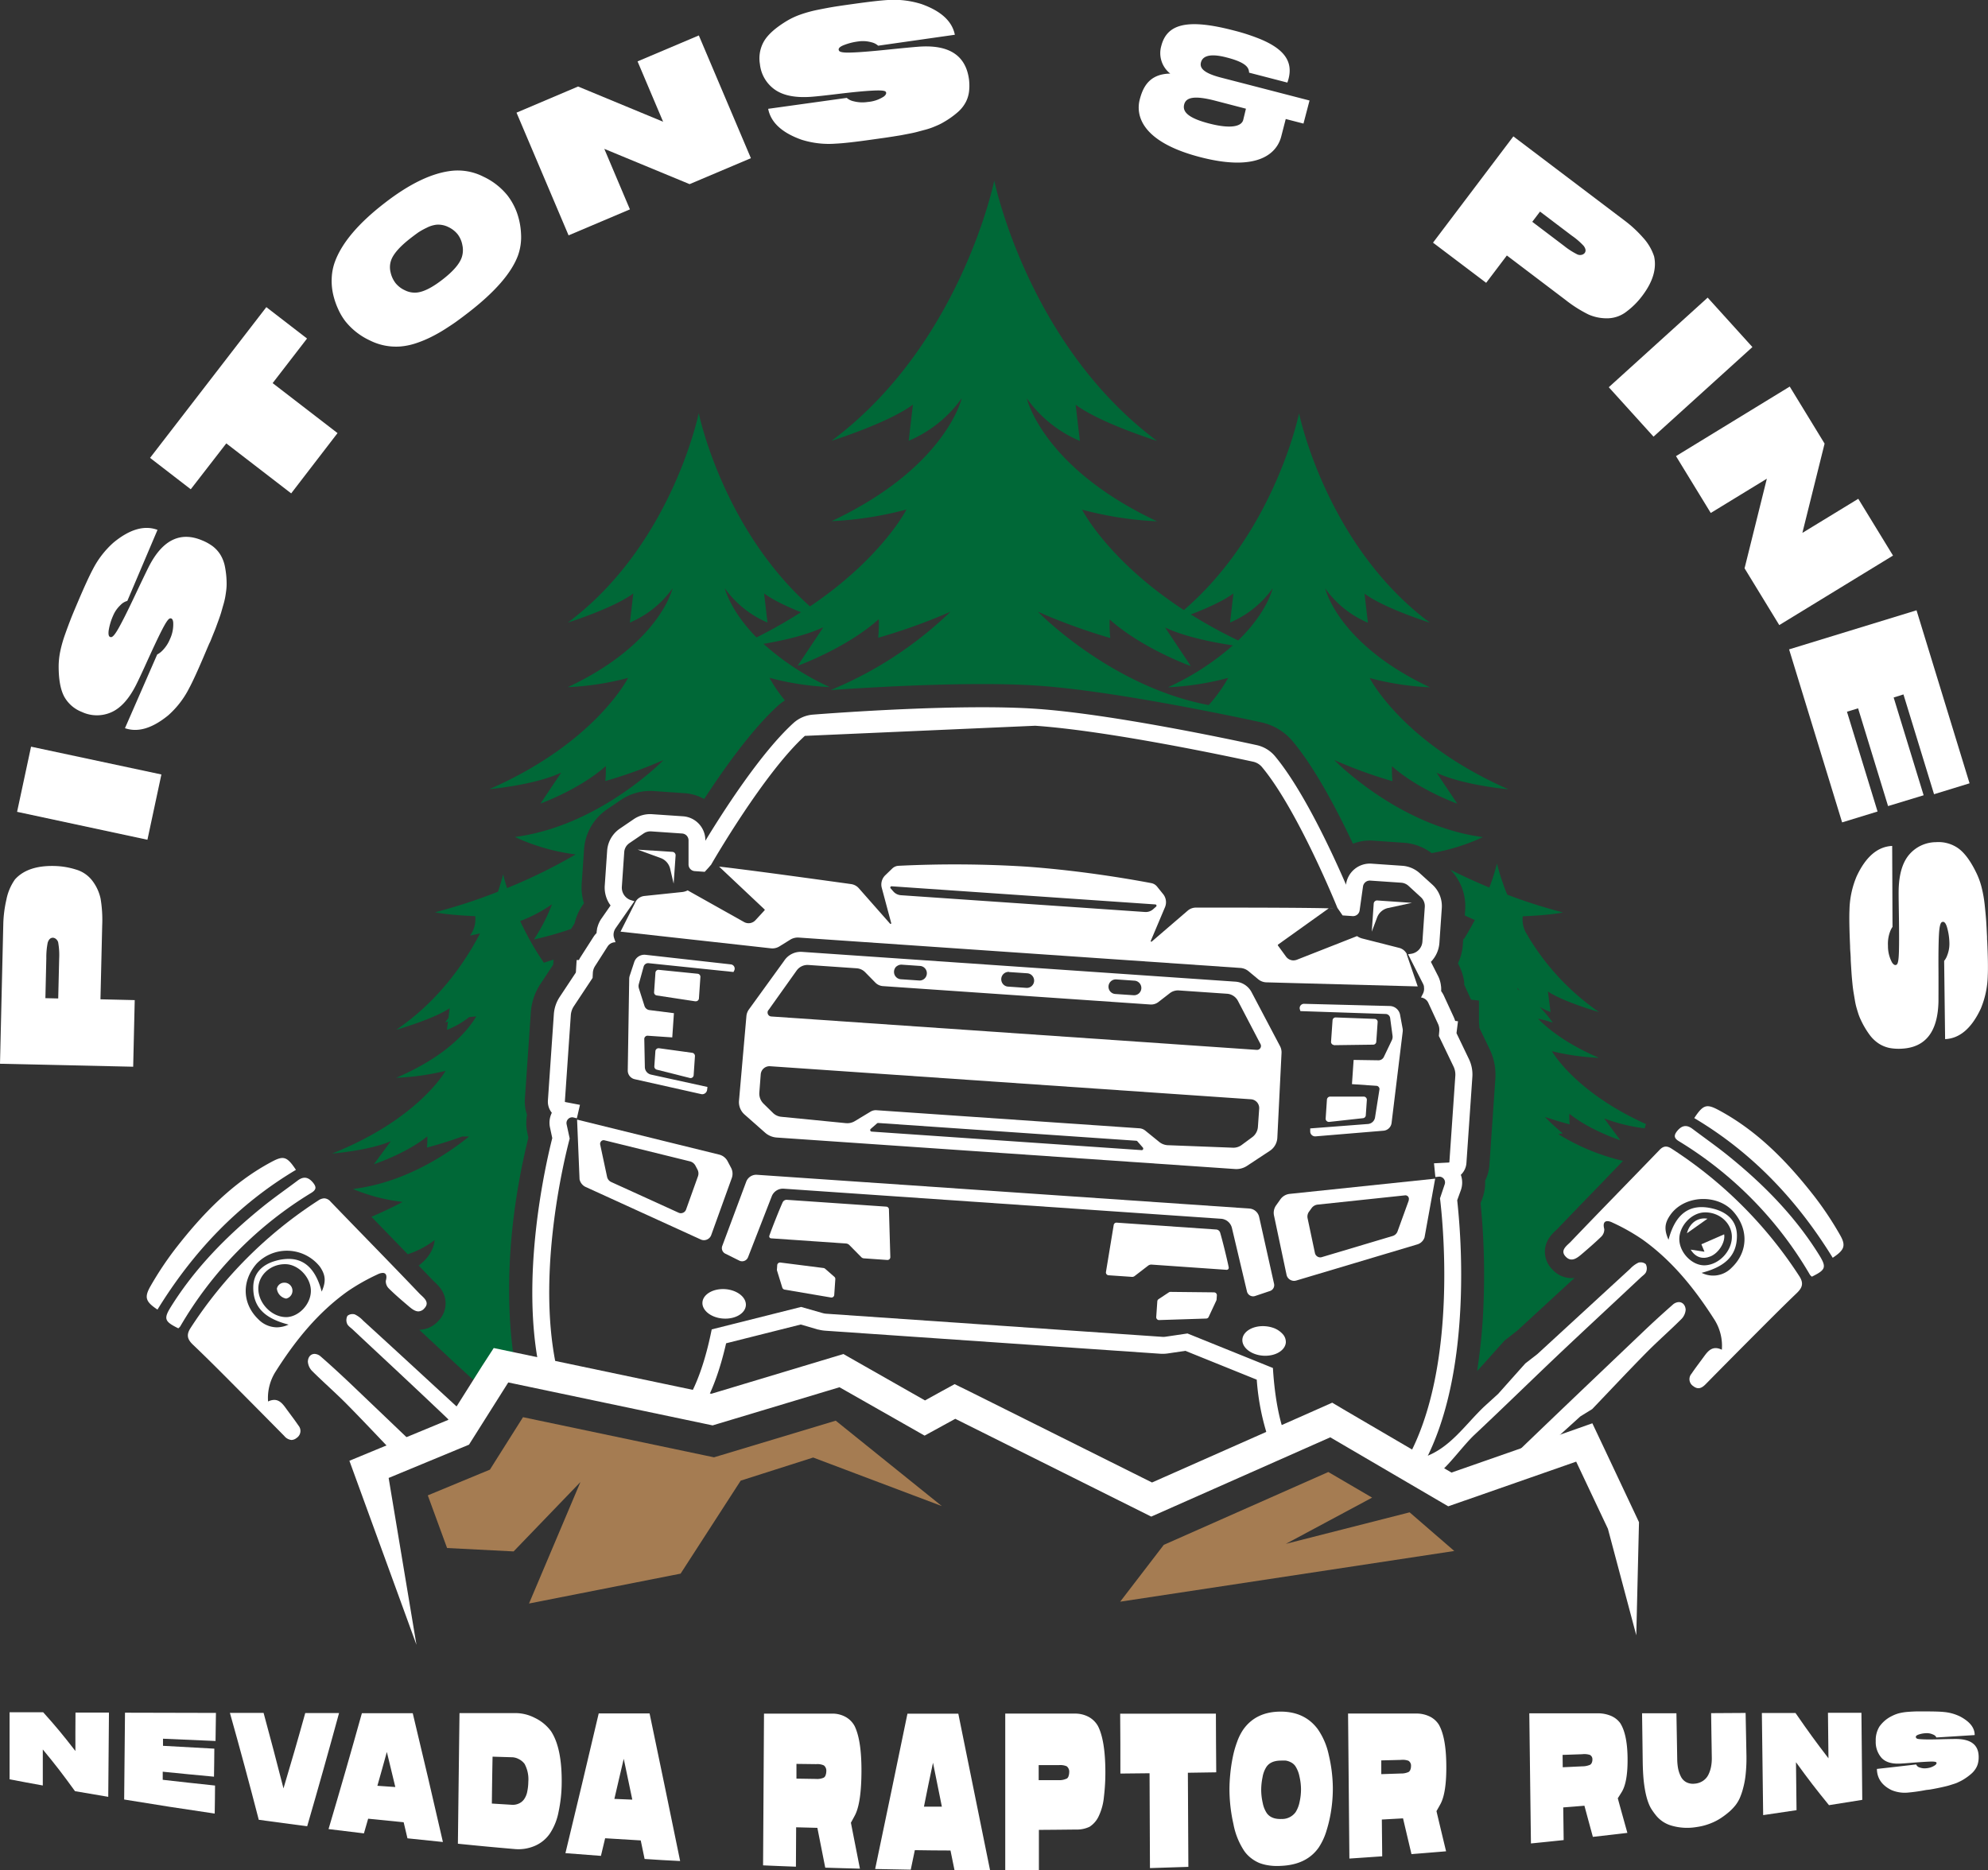 <svg xmlns="http://www.w3.org/2000/svg" viewBox="0 0 643.34 605.36"><rect x="0" y="0" width="643.34" height="605.36" fill="#333333" stroke="none"/><defs><style>.cls-1{fill:#fff;}.cls-2{fill:#006837;fill-rule:evenodd;}.cls-3{fill:#a57c52;}</style></defs><g id="Layer_2" data-name="Layer 2"><g id="Pistons_Pines" data-name="Pistons &amp; Pines"><g id="Truck"><g id="Top_Text" data-name="Top Text"><path class="cls-1" d="M4.86,284.62q4.08-4.53,12.68-4.33a24.93,24.93,0,0,1,7,1.14,10.23,10.23,0,0,1,5.17,3.42,14.58,14.58,0,0,1,2.84,6,41.9,41.9,0,0,1,.52,8.74l-.56,23.85,11.09.26-.5,21.56L0,344.3l1.07-45.41a39.45,39.45,0,0,1,1-7.71A16.86,16.86,0,0,1,4.86,284.62Zm14,20.55a2.11,2.11,0,0,0-.72-1.23,1.69,1.69,0,0,0-1-.43c-.79,0-1.35.51-1.7,1.58a24.26,24.26,0,0,0-.45,5.05l-.3,12.93,4.15.1.31-12.94A23.25,23.25,0,0,0,18.85,305.17Z"/><path class="cls-1" d="M5.53,262.76l4.52-21.09,42.18,9L47.71,271.8Z"/><path class="cls-1" d="M72.81,183.49a11.65,11.65,0,0,0-1.52-4,10.39,10.39,0,0,0-2.42-2.66,15.56,15.56,0,0,0-3.39-1.9q-10.74-4.56-17.4,8.63-1.29,2.58-4.56,9.5t-5,10q-1.71,3.1-2.52,3.15c-.76.05-1-.64-.84-2.08a19,19,0,0,1,1.43-4.83,10.07,10.07,0,0,1,2.43-3.49,4.63,4.63,0,0,1,2.18-1.31l9.77-23q-6.36-2.36-14.2,4.08a29.54,29.54,0,0,0-6.71,8.65q-1.62,3-4.72,10.26l-.48,1.13c-.9,2.12-1.59,3.78-2.06,5s-1.06,2.77-1.76,4.76a41.36,41.36,0,0,0-1.56,5.52,24.77,24.77,0,0,0-.5,4.75q0,6.41,1.78,9.78a11.09,11.09,0,0,0,5.72,5,11.49,11.49,0,0,0,9.53.11q4.55-2,8-8.8,1.21-2.38,3.94-8.44c1.83-4,3.33-7.21,4.53-9.53s2-3.53,2.57-3.62.89.35,1,1.26A11.22,11.22,0,0,1,55,206.86a11.43,11.43,0,0,1-2.55,3.81,6.23,6.23,0,0,1-1.58,1.16L40.44,235.69q6.26,2.17,14-4.16a29.6,29.6,0,0,0,6.79-8.82q1.68-3.11,4.88-10.64l.81-1.91c.53-1.24.85-2,1-2.26s.42-1,.91-2.21.82-2,1-2.5l.87-2.38c.41-1.12.7-2,.87-2.57s.39-1.39.68-2.38a24.19,24.19,0,0,0,.61-2.47c.12-.65.23-1.38.33-2.16a17.07,17.07,0,0,0,.15-2.16A29,29,0,0,0,72.81,183.49Z"/><path class="cls-1" d="M86.19,99.41l13.17,10.16L88.23,124l21,16.18-15,19.51-21-16.18L61.73,158.36,48.56,148.2Z"/><path class="cls-1" d="M151.68,101.08q-1.91,1.48-3.48,2.62c-1,.76-2.39,1.67-4,2.71s-3.2,1.92-4.66,2.65a37.2,37.2,0,0,1-4.82,2,21.78,21.78,0,0,1-5,1.07,18.83,18.83,0,0,1-10.14-2,21.91,21.91,0,0,1-7.79-6.11,19.59,19.59,0,0,1-2.37-4,24.36,24.36,0,0,1-1.61-4.75,19.69,19.69,0,0,1-.46-5.32,17.42,17.42,0,0,1,1.07-5.32q3.39-9.12,16-18.87,12.17-9.45,21.84-10.48a18.22,18.22,0,0,1,10.15,1.89,21.91,21.91,0,0,1,7.84,6.12,20.73,20.73,0,0,1,3,5.45,23.42,23.42,0,0,1,1.36,6.9,17.7,17.7,0,0,1-1,7.09Q164.47,91.16,151.68,101.08Zm-8.42-10.64c3.38-2.62,5.42-5,6.15-7.09a7.45,7.45,0,0,0,.22-4,8.22,8.22,0,0,0-1.49-3.47,8.48,8.48,0,0,0-3-2.37,7.36,7.36,0,0,0-3.9-.78,9.31,9.31,0,0,0-3.18,1,22.07,22.07,0,0,0-2.71,1.51c-.64.45-1.44,1.05-2.39,1.78q-5.17,4-6.34,7.09a6.73,6.73,0,0,0-.24,3.94,8.84,8.84,0,0,0,1.6,3.55,8.32,8.32,0,0,0,3,2.33,7.09,7.09,0,0,0,3.88.76Q138.2,94.38,143.26,90.44Z"/><path class="cls-1" d="M206.32,19.87l19.83-8.4L243,51.2l-19.84,8.4-27.6-11.42,8.29,19.59L184,76.18,167.15,36.46,187.07,28,214.59,39.4Z"/><path class="cls-1" d="M313.56,25.58Q311.94,14,297.2,15.12q-2.88.22-10.49,1T275.56,17c-2.35.09-3.68-.08-4-.53-.43-.63,0-1.23,1.34-1.8a19.31,19.31,0,0,1,4.88-1.26,10.3,10.3,0,0,1,4.25.28,4.88,4.88,0,0,1,2.15,1.1L309,11.25Q307.7,4.7,298.24,1.33A29.53,29.53,0,0,0,287.37,0Q284,.18,276.15,1.28l-1.22.17q-3.44.48-5.31.79c-1.26.21-2.92.52-5,.94a41.55,41.55,0,0,0-5.53,1.51,24.16,24.16,0,0,0-4.33,2c-3.67,2.2-6.15,4.39-7.47,6.57a11.07,11.07,0,0,0-1.37,7.49A11.52,11.52,0,0,0,250.74,29q4.06,2.87,11.68,2.34,2.67-.19,9.27-1c4.39-.52,7.89-.86,10.5-1s4.08-.06,4.42.34.16.95-.54,1.53A11.1,11.1,0,0,1,280.82,33a11.38,11.38,0,0,1-4.57-.22,4.87,4.87,0,0,1-2.23-1.1l-25.43,3.54q1.28,6.61,10.8,10a29.37,29.37,0,0,0,11.06,1.27q3.53-.15,11.63-1.3l2.06-.29,2.42-.34,2.37-.36,2.66-.43,2.48-.48c1.18-.22,2.06-.42,2.65-.58l2.39-.64a22.93,22.93,0,0,0,2.43-.75c.63-.24,1.3-.52,2-.83a17.05,17.05,0,0,0,1.92-1A27.87,27.87,0,0,0,310,36.25a11.2,11.2,0,0,0,2.61-3.34,10.2,10.2,0,0,0,1-3.44A16.26,16.26,0,0,0,313.56,25.58Z"/><path class="cls-1" d="M414.62,44.18c-1.28,5-6.93,11.66-26.16,6.69S367.59,37.26,368.8,32.33c.95-3.65,2.8-8.42,9.91-8.51a8.4,8.4,0,0,1-2.89-9c1.82-7,8.24-8.9,23.27-5A64.74,64.74,0,0,1,408,12.72c7.85,3.31,10.37,7.38,9,12.74-.11.44-.26.87-.39,1.27l-12.38-3.21c-.12-1.33-.36-3.17-7.39-4.95-5.94-1.54-7.76-.05-8.19,1.61s.47,3.38,6.5,4.94l9.05,2.34,19.58,5.07L421.82,40l-5.74-1.48Zm-11.42-9-10-2.6c-6.93-1.79-9.45-1-10,1.29s1.24,4.33,8.12,6.11,10.42,1,11-1.16Z"/><path class="cls-1" d="M535.29,83q1.31,6-3.89,12.82a25.07,25.07,0,0,1-5,5,10.22,10.22,0,0,1-5.79,2.19,14.57,14.57,0,0,1-6.58-1.23,42,42,0,0,1-7.39-4.69l-19-14.4-6.7,8.85-17.2-13,26-34.4,36.22,27.42a39.6,39.6,0,0,1,5.69,5.29A16.69,16.69,0,0,1,535.29,83Zm-24.85-.66a2.13,2.13,0,0,0,1.43.13,1.72,1.72,0,0,0,.94-.57c.47-.62.37-1.39-.3-2.3a22.87,22.87,0,0,0-3.83-3.31l-10.31-7.81-2.51,3.31,10.31,7.81A23.71,23.71,0,0,0,510.44,82.34Z"/><path class="cls-1" d="M552.62,96.33l14.48,16-32,29-14.48-16Z"/><path class="cls-1" d="M601.36,161.44l11.24,18.38-36.81,22.5-11.23-18.38,7.21-29-18.15,11.09-11.25-18.4,36.81-22.51,11.28,18.46-7.19,28.9Z"/><path class="cls-1" d="M625.88,257.06l-9.9-32.3-3.17,1,9.7,31.64L611,260.9l-9.7-31.64-3.6,1.1,9.9,32.3-11.47,3.52-17.16-56,41.24-12.65,17.16,56Z"/><path class="cls-1" d="M629.15,311a5.77,5.77,0,0,0,1-1.8,10.17,10.17,0,0,0,.69-4.21,19.34,19.34,0,0,0-.8-5c-.44-1.38-1-1.88-1.66-1.51-.47.26-.78,1.57-.91,3.93s-.19,6.08-.16,11.18,0,8.61,0,10.54q-.3,14.76-12,15.3a16.27,16.27,0,0,1-3.89-.25,10.43,10.43,0,0,1-3.33-1.35,11.66,11.66,0,0,1-3.08-2.92,28.15,28.15,0,0,1-2.84-4.83,16.18,16.18,0,0,1-.8-2c-.24-.75-.45-1.45-.63-2.09a22.92,22.92,0,0,1-.52-2.49c-.17-1-.31-1.83-.41-2.44s-.22-1.51-.34-2.7-.19-2-.23-2.51-.1-1.39-.18-2.69-.13-2.1-.14-2.39,0-1.11-.11-2.45-.1-2-.1-2.07q-.36-8.17-.2-11.71a29.56,29.56,0,0,1,2.31-10.88q4.44-9.54,11.51-9.86l.11,26.2a6.49,6.49,0,0,0-.82,1.61,11.35,11.35,0,0,0-.65,4.53,11.11,11.11,0,0,0,1.32,5.39c.52.76,1,1,1.48.69s.68-1.76.75-4.37.06-6.13,0-10.55-.13-7.53-.09-9.32q.19-7.64,3.43-11.4a11.49,11.49,0,0,1,8.64-4,11.1,11.1,0,0,1,7.33,2.07q3.07,2.28,5.83,8.05a24.2,24.2,0,0,1,1.61,4.5,40.46,40.46,0,0,1,1,5.65c.22,2.1.38,3.78.47,5.06s.18,3.05.29,5.36c0,.56,0,1,.05,1.23q.36,7.9.18,11.28A29.34,29.34,0,0,1,641,326.47q-4.46,9.54-11.54,9.86Z"/></g><g id="Raptor"><g id="Pines"><path class="cls-2" d="M521.37,379.74l3.85-4a70.79,70.79,0,0,1-20.92-8.65l1.45-.27a62.47,62.47,0,0,1-5.77-5.3c4.65,1.55,8,2.4,8,2.4a22.69,22.69,0,0,1-.12-3.45c6.69,5.41,16.5,8.6,16.5,8.6L519.14,362a56.83,56.83,0,0,0,13.12,3.2,11.08,11.08,0,0,1,.39-1.38c-23.13-10.45-30.42-23.58-30.42-23.58a78.84,78.84,0,0,0,15.23,2.15c-9.61-4.11-15.79-8.69-19.75-12.66A33,33,0,0,1,502.5,331a39.62,39.62,0,0,0-4.28-5.11,23.24,23.24,0,0,0,3.56,1.68l-.86-6.67c5.08,3.41,16.54,6.67,16.54,6.67a79,79,0,0,1-23.07-24.71h.06a8.75,8.75,0,0,1-1.67-6.28c9.62-.42,13-1.26,13-1.26a174,174,0,0,1-18-5.74,71,71,0,0,1-3.35-10.08,66.25,66.25,0,0,1-2.46,7.77c-4.93-2.05-9.21-4.06-12.64-5.78a16.82,16.82,0,0,1,4.82,13l-.13,1.81c1.08.52,2.16,1,3.25,1.47-1.05,2-2.23,4.1-3.56,6.23l-.2-.3,0,.36.16,0-.18.28-.09,1.33a17.31,17.31,0,0,1-1.59,6.15l.36.7a16.54,16.54,0,0,1,1.41,3.95c.1.44.19.95.25,1.43l0,.21a.88.88,0,0,0,0,.17v.13l0,.29.21.45,2,4.39,2.57.32,0,7.13c.07.56.12,1.13.14,1.69l3.33,6.94a19,19,0,0,1,1.83,9.56l-1.92,27.89a13.26,13.26,0,0,1-1.39,5.08,14.83,14.83,0,0,1-.88,5.7l-.58,1.6a235.41,235.41,0,0,1,1,30.91A185.34,185.34,0,0,1,478,443.8l4-4.44,4.24-4.75.59-.67.7-.55,3.56-2.78,5.94-5.47q6.28-5.79,12.51-11.52a6.86,6.86,0,0,1-.92.07,8.48,8.48,0,0,1-6.3-2.85,8.12,8.12,0,0,1-2.37-5.94c.11-3.49,2.42-5.63,3.66-6.78l.39-.37,2.36-2.46L507.6,394c3.73-3.88,7.48-7.75,11.17-11.55Zm-29.64-59.17-.56-.36c-.13-.36-.18-.55-.18-.55C491.23,320,491.48,320.28,491.73,320.57Z"/><path class="cls-2" d="M431.79,246a151.9,151.9,0,0,0,18.83,6.85,37.42,37.42,0,0,1-.16-4.86c8.58,7.64,21.14,12.13,21.14,12.13l-6.7-10c8.68,4.08,23.22,5.34,23.22,5.34-34.31-15.07-44.87-36-44.87-36a91.67,91.67,0,0,0,19.5,3c-29.81-14-33.89-32-33.89-32a32.45,32.45,0,0,0,13.81,11.09l-1.1-9.41c6.51,4.81,21.18,9.41,21.18,9.41-33.68-25.1-42.36-67.78-42.36-67.78s-7.8,38.31-37.28,63.69c-24.66-16.12-32.93-32.5-32.93-32.5a113.65,113.65,0,0,0,24.25,3.77c-37.07-17.42-42.14-39.79-42.14-39.79a40.36,40.36,0,0,0,17.17,13.78L348.09,131c8.09,6,26.34,11.7,26.34,11.7-41.88-31.21-52.67-84.26-52.67-84.26S311,111.46,269.1,142.67c0,0,18.24-5.72,26.33-11.7l-1.37,11.7a40.3,40.3,0,0,0,17.17-13.78s-5.07,22.37-42.13,39.79a113.6,113.6,0,0,0,24.24-3.77s-7.88,15.63-31.22,31.37c-28.42-25.37-36-62.56-36-62.56s-8.68,42.68-42.36,67.78c0,0,14.68-4.6,21.18-9.41l-1.1,9.41a32.45,32.45,0,0,0,13.81-11.09s-4.08,18-33.89,32a91.67,91.67,0,0,0,19.5-3s-10.56,21-44.87,36c0,0,14.54-1.26,23.22-5.34l-6.69,10s12.55-4.49,21.13-12.13a37.42,37.42,0,0,1-.16,4.86A151.9,151.9,0,0,0,214.73,246s-20.71,21.34-48.12,24.9a66.64,66.64,0,0,0,19.67,5.65,173,173,0,0,1-22.18,10.88c-.91-2.78-1.28-4.45-1.28-4.45s-.49,2.15-1.68,5.64a175.17,175.17,0,0,1-20.36,6.65s3.34.84,13,1.26a8.79,8.79,0,0,1-1.68,6.28s1.25-.22,3.25-.69c-5.27,10.07-13.81,22.16-27.16,31.2,0,0,12-3.42,17.33-7l-.41,3.2c-.36.46-.71.93-1.06,1.42,0,0,.32-.12.91-.3l-.34,2.68a27.23,27.23,0,0,0,7.2-4.11c.73-.09,1.49-.17,2.3-.23-2.81,4.73-9.72,12.95-25.93,19.87a82,82,0,0,0,16-2.25s-8.64,15.57-36.71,26.76c0,0,11.89-.93,19-4l-5.48,7.45s10.27-3.34,17.28-9a25,25,0,0,1-.12,3.62s5.07-1.28,11.47-3.6c.71,0,1.43,0,2.17,0-4.88,4-19.44,14.84-37.6,17a58.91,58.91,0,0,0,16.09,4.19s-3.79,2.1-10.08,4.82l3.3,3.41,8.44,8.7a28.58,28.58,0,0,0,8.69-4.58s0,4.41-5.15,8.25c1.56,1.62,3.12,3.24,4.66,4.86l.39.36c1.24,1.15,3.55,3.29,3.66,6.79a8.13,8.13,0,0,1-2.37,5.94,8.54,8.54,0,0,1-6.15,2.84L148,441.9l6,5.48,1.86,1.45a16.27,16.27,0,0,1,6.91-5.53,39.34,39.34,0,0,1,4.9-1.35l-1-.11c-1.95-11.29-4.52-37.63,4.31-73.61l-.35-1.68a14.84,14.84,0,0,1-.09-5.75,13.18,13.18,0,0,1-.68-5.2l1.92-27.91a19,19,0,0,1,3.16-9.28l4.09-6.19.1-1.62-3.14,1a96.38,96.38,0,0,1-7.65-13.48,48,48,0,0,0,10.31-5.45,60.74,60.74,0,0,1-5.85,11.4,108.44,108.44,0,0,0,12-3.4l.88-1.38.2-.31.34-1.15a16.86,16.86,0,0,1,2.16-4.63l.59-.85a17.58,17.58,0,0,1-.73-6.3l.77-11.21a17.05,17.05,0,0,1,7.26-12.76l4.61-3.14a16.94,16.94,0,0,1,10.7-2.9l10,.69a15,15,0,0,1,6.3,1.88c6.64-10.19,15.54-22.59,23.79-30.12a18.43,18.43,0,0,1,2.34-1.8,46,46,0,0,1-5-7.3,91.67,91.67,0,0,0,19.5,3,84.56,84.56,0,0,1-21.44-14c6-1,13.69-2.71,19.37-5.37l-8.33,12.48s15.61-5.59,26.27-15.08a46.29,46.29,0,0,1-.19,6A190.33,190.33,0,0,0,307.59,198a123.87,123.87,0,0,1-38.79,25.35c14.49-1,46.31-2.85,67.08-1.42,24.85,1.7,64.69,10.21,72.42,11.9A18.29,18.29,0,0,1,418.39,240c7.15,8.58,14.26,22.08,19.44,33.08a15.07,15.07,0,0,1,6.46-1l10,.69a16.81,16.81,0,0,1,9,3.35,65.88,65.88,0,0,0,16.59-5.17C452.5,267.35,431.79,246,431.79,246Zm-187-39.71c-8.61-8.77-10.23-15.89-10.23-15.89a32.45,32.45,0,0,0,13.81,11.09l-1.1-9.41c3,2.21,7.71,4.38,11.93,6.07A151.76,151.76,0,0,1,244.84,206.3Zm152.69,13.09a50.1,50.1,0,0,1-6.33,8.83c-31.78-6-55.26-30.21-55.26-30.21a189.67,189.67,0,0,0,23.41,8.51,45.26,45.26,0,0,1-.2-6c10.66,9.49,26.27,15.08,26.27,15.08l-8.32-12.48c6.51,3.06,15.68,4.84,21.92,5.77a85,85,0,0,1-21,13.57A91.71,91.71,0,0,0,397.53,219.39Zm3.17-12.11a155.21,155.21,0,0,1-15.28-8.39c4.63-1.78,10.35-4.26,13.78-6.8l-1.09,9.41a32.39,32.39,0,0,0,13.8-11.09S410.17,198.07,400.7,207.28Z"/></g><g id="Mountain"><path class="cls-1" d="M474.07,485.66l36-12.58,10.27,21.74,9.18,34.47.82-34.23.06-2.37-1-2.14L519.15,468.8l-3.85-8.13-8.49,3-37.09,12.95-34.18-20L431.12,454l-4.68,2.08-53.63,23.75L313.6,450.29,308.93,448l-4.59,2.51-5,2.76-22.69-12.9-3.72-2.12-4.11,1.24-38.6,11.62-63.63-13.37-6.81-1.43L156,442.14l-11,17.45-23.08,9.55-8.85,3.66,3.28,9,18.42,50.56-9-54,26-10.77,12.71-20.14,66.13,13.9L271.67,449l27.54,15.66,9.93-5.44,63.42,31.65,57.93-25.66,38.17,22.33,5.41-1.89"/><g id="Rock"><path class="cls-3" d="M169.24,458.69l59.32,12.47,2.5.52,2.44-.73,36.95-11.13,34.33,27.64-41.63-15.71-23.45,7.48-19.45,30.1L171.2,519l16.63-39.31-21.62,22.45-21.53-1.1L138.44,484l17.16-7.11,2.94-1.21,1.69-2.69,9-14.26"/><polygon class="cls-3" points="416.12 499.69 444.03 484.73 429.86 476.44 376.61 500.02 362.5 518.41 470.62 502 456.17 489.49 416.12 499.69"/></g></g><g id="Raptor-2" data-name="Raptor"><path class="cls-1" d="M234.67,417.25a10.35,10.35,0,0,0-2.45.13c-2.8.51-4.77,2.17-4.9,4.15-.13,1.8,1.3,3.58,3.63,4.54a9.69,9.69,0,0,0,3.07.7c3.87.27,7.17-1.65,7.35-4.27S238.54,417.52,234.67,417.25Z"/><path class="cls-1" d="M237.6,314.14a1.38,1.38,0,0,0-1.08-2l-27.59-3.1a3.47,3.47,0,0,0-3.69,2.36l-1.47,4.45a3.46,3.46,0,0,0-.15.87l-.47,29.74a2.87,2.87,0,0,0,2.24,2.84l21.51,4.82a1.55,1.55,0,0,0,1.27-.26,1.6,1.6,0,0,0,.66-1.12l.11-.93-18.26-4a2.54,2.54,0,0,1-2-2.43l-.18-9.08a1,1,0,0,1,.33-.78,1,1,0,0,1,.79-.29l7.93.54.54-7.84-7.9-1a1.94,1.94,0,0,1-1.63-1.35l-1.81-5.68a2.57,2.57,0,0,1,0-1.48l1.54-5.57a1.5,1.5,0,0,1,1.61-1.1l27.46,2.85Z"/><path class="cls-1" d="M266.55,410.42l-14-1.78h-.06a.86.86,0,0,0-.64.21.85.85,0,0,0-.33.65l-.09,1.32a.94.94,0,0,0,0,.34l1.73,5.6a1,1,0,0,0,.73.64l15,2.55a.93.93,0,0,0,.73-.17.89.89,0,0,0,.35-.67l.35-5.08a.93.93,0,0,0-.3-.76l-3-2.62A1,1,0,0,0,266.55,410.42Z"/><path class="cls-1" d="M213.28,339.28h-.08a1,1,0,0,0-.72.22,1,1,0,0,0-.39.74l-.34,4.88a1.05,1.05,0,0,0,.79,1.09l10.64,2.68a1,1,0,0,0,1.3-.95l.41-6.08a1.05,1.05,0,0,0-.9-1.11Z"/><path class="cls-1" d="M225.06,324.08h.06a1,1,0,0,0,1.06-.91l.48-7a1,1,0,0,0-.87-1l-12.6-1.27a1,1,0,0,0-.73.22,1,1,0,0,0-.35.68l-.44,6.39a1,1,0,0,0,.83,1l12.55,1.91Z"/><path class="cls-1" d="M392.88,418.29h0l-14.12-.15a1,1,0,0,0-.52.16l-3.31,2.19a.91.91,0,0,0-.41.7l-.35,5.08a.93.93,0,0,0,.26.71.88.88,0,0,0,.69.28l15.21-.49a.9.9,0,0,0,.81-.53l2.48-5.31a1.07,1.07,0,0,0,.08-.33l.09-1.32a.9.9,0,0,0-.24-.69.86.86,0,0,0-.61-.29Z"/><path class="cls-1" d="M274.88,403l3.85,3.9a1.26,1.26,0,0,0,.83.38l7.56.53a.92.92,0,0,0,1-.94l-.45-15.44a.92.92,0,0,0-.84-.88l-32.17-2.21a1.43,1.43,0,0,0-1.4.84c-1.12,2.48-3.48,8.43-4.29,10.78a.67.67,0,0,0,.07.57.66.66,0,0,0,.5.28l24.24,1.67A1.66,1.66,0,0,1,274.88,403Z"/><path class="cls-1" d="M216.88,281.23,218,286l.63-9.11a1.1,1.1,0,0,0-1-1.17L206.36,275l7.42,2.71A4.89,4.89,0,0,1,216.88,281.23Z"/><path class="cls-1" d="M205.8,291.65l-.1.19-4.89,9.7,40.61,4.5,8.05.9a4.34,4.34,0,0,0,2.79-.64l3.41-2.12a4.71,4.71,0,0,1,2.84-.72l142.86,9.83a4.65,4.65,0,0,1,2.72,1.1l3.08,2.56a4.34,4.34,0,0,0,2.68,1l8.07.22,40.87,1.1L455.27,309l0-.15,0-.05a3.79,3.79,0,0,0-2.47-2l-9.48-2.41-2.47-.63a5,5,0,0,1-1.69-.78l-19.49,7.66a3.27,3.27,0,0,1-1.3.2,3,3,0,0,1-2.25-1.29L413.53,306a.3.3,0,0,1,0-.16.2.2,0,0,1,.09-.13L430,294c.6,0,1.1,0,1.5.06-1.41-.08-4-.14-7.64-.18-10.68-.13-27.92-.13-35.28-.12H387a4.06,4.06,0,0,0-2.66,1l-11.63,10a.2.2,0,0,1-.24,0,.2.2,0,0,1-.07-.23L377,293.64a4.17,4.17,0,0,0-.55-4.19l-2-2.48a3.16,3.16,0,0,0-1.86-1.13c-3.86-.74-14.16-2.59-26.29-4-5.13-.59-10-1.05-14.45-1.36a371.5,371.5,0,0,0-41.1-.25,3.17,3.17,0,0,0-2,.87l-2.27,2.19a4.17,4.17,0,0,0-1.13,4.07l3.06,11.42a.2.2,0,0,1-.1.22.22.22,0,0,1-.24,0l-10.14-11.5a4.08,4.08,0,0,0-2.5-1.35l-1.63-.23c-7.29-1-24.35-3.37-35-4.7-2.56-.33-4.61-.57-6.09-.73l14.67,13.82a.16.16,0,0,1,.08.14.3.3,0,0,1,0,.15l-3,3.25a3,3,0,0,1-3.67.58l-18.26-10.25a4.89,4.89,0,0,1-1.79.54L208.51,290A3.76,3.76,0,0,0,205.8,291.65Zm82.42-4.12a.4.4,0,0,1,.33-.67l85.33,5.87a.41.41,0,0,1,.36.27.41.41,0,0,1-.12.44l-1,.89a3.59,3.59,0,0,1-2.58.85l-79-5.43a3.6,3.6,0,0,1-2.43-1.2Z"/><path class="cls-1" d="M397.48,410.77a.71.71,0,0,0,.15-.56c-.48-2.43-2-8.65-2.78-11.26a1.43,1.43,0,0,0-1.28-1l-32.16-2.22a.91.91,0,0,0-1,.75L357.9,411.7a.92.92,0,0,0,.19.72.91.91,0,0,0,.65.34l7.56.52a1.28,1.28,0,0,0,.88-.27l4.34-3.34a1.72,1.72,0,0,1,1.19-.36L396.94,411A.69.69,0,0,0,397.48,410.77Z"/><path class="cls-1" d="M403.53,418a2.05,2.05,0,0,0,2.64,1.47l4.76-1.6a2,2,0,0,0,1.36-2.4l-4.81-21.57a3.49,3.49,0,0,0-3.19-2.74L245,380.24a3.47,3.47,0,0,0-3.53,2.28l-7.72,20.7a2,2,0,0,0,1,2.56l4.5,2.24a2.05,2.05,0,0,0,2.82-1.09l7.67-19.71a3.88,3.88,0,0,1,3.9-2.48l141.5,9.73a3.9,3.9,0,0,1,3.53,3h0Z"/><path class="cls-1" d="M449.2,293.89l7.71-1.67-11.2-.77a1.09,1.09,0,0,0-1.16,1l-.63,9.1,1.73-4.6A4.88,4.88,0,0,1,449.2,293.89Z"/><path class="cls-1" d="M416.08,465.2c-1.85-4.85-3.51-12-4.15-22.43L384.28,431.6l-7.22,1.07a6,6,0,0,1-1.2,0l-108.43-7.46a5.94,5.94,0,0,1-1.18-.2l-7-2-28.93,7.27c-3.21,16-7.76,23.63-11.09,27.29l1.66.53,4.22,1.39,2.24-3.83c3.11-5.31,5.67-12.32,7.63-20.88l24.16-6.08,5.57,1.63.12,0a12.25,12.25,0,0,0,2.22.37l108.44,7.46a11.76,11.76,0,0,0,2.37-.09l5.74-.85,23.1,9.33A77.65,77.65,0,0,0,411,467.16l1.67,4.38,4.59-1c.44-.09.9-.16,1.35-.24A31,31,0,0,1,416.08,465.2Z"/><path class="cls-1" d="M408.75,438.79a9.9,9.9,0,0,0,3.14-.28c2.44-.63,4.09-2.2,4.22-4a3.78,3.78,0,0,0-1.09-2.8,7.33,7.33,0,0,0-3.2-2,10.2,10.2,0,0,0-2.41-.46c-3.87-.27-7.18,1.65-7.36,4.28S404.88,438.52,408.75,438.79Z"/><path class="cls-1" d="M461,400.49l3.44-19-47.09,4.93a4.25,4.25,0,0,0-2.95,1.69l-1.42,2a4.17,4.17,0,0,0-.7,3.3l4.06,19.19a2.42,2.42,0,0,0,1.16,1.61,2.45,2.45,0,0,0,2,.25l39.22-11.71A3.51,3.51,0,0,0,461,400.49Zm-5.09-12-3.65,10.07a2.42,2.42,0,0,1-1.56,1.48l-22.95,6.85a1.67,1.67,0,0,1-.62.07,1.77,1.77,0,0,1-1.6-1.39l-2.37-11.22a2.7,2.7,0,0,1,.46-2.18l.83-1.15a2.82,2.82,0,0,1,1.94-1.13l28.32-3a1.15,1.15,0,0,1,1,.44A1.18,1.18,0,0,1,455.86,388.45Z"/><path class="cls-1" d="M431.7,338.29l12.68-.17a1,1,0,0,0,1-.92l.44-6.39a.91.91,0,0,0-.25-.71,1,1,0,0,0-.69-.32l-12.65-.47a1,1,0,0,0-1,.91l-.49,7a1,1,0,0,0,.9,1Z"/><path class="cls-1" d="M429.41,355.93,429,362a1,1,0,0,0,.32.83,1.09,1.09,0,0,0,.84.29l10.9-1.2a1,1,0,0,0,.93-1l.34-4.88a1,1,0,0,0-.29-.79,1,1,0,0,0-.76-.32H430.46A1.06,1.06,0,0,0,429.41,355.93Z"/><path class="cls-1" d="M187.55,381.69a3.55,3.55,0,0,0,2,2.5l37.25,17a2.44,2.44,0,0,0,2,0,2.47,2.47,0,0,0,1.36-1.44l6.65-18.45a4.13,4.13,0,0,0-.25-3.37l-1.13-2.14a4.22,4.22,0,0,0-2.68-2.08l-46-11.33Zm7-12.32a1.14,1.14,0,0,1,1.08-.29l27.64,6.81a2.79,2.79,0,0,1,1.77,1.38l.66,1.25a2.72,2.72,0,0,1,.16,2.23L222,391.54a1.77,1.77,0,0,1-1,1,1.8,1.8,0,0,1-.79.13,1.84,1.84,0,0,1-.61-.16l-21.8-9.93a2.39,2.39,0,0,1-1.34-1.67l-2.24-10.48A1.18,1.18,0,0,1,194.57,369.37Z"/><path class="cls-1" d="M475.39,342.84l-4.05-8.44.48-3.85-.91-.12a10.06,10.06,0,0,0-.49-1.29l-3.17-6.88a8.41,8.41,0,0,0-.88-1.47,7.86,7.86,0,0,0,0-1.19l0-.13-.1-.71a6.66,6.66,0,0,0-.12-.67,9,9,0,0,0-.78-2.2l-2.32-4.57a9.77,9.77,0,0,0,2.76-6.19l.77-11.2a9.39,9.39,0,0,0-3.09-7.64l-4.07-3.69a9.39,9.39,0,0,0-5.65-2.38l-10-.69a7.79,7.79,0,0,0-8.16,6.59l0,.26c-4.25-9.83-13.8-30.58-23-41.62a10.71,10.71,0,0,0-5.92-3.59c-7.65-1.67-47-10.08-71.33-11.75s-64.47,1.27-72.29,1.88a10.63,10.63,0,0,0-6.32,2.74c-10.65,9.7-22.93,28.94-28.49,38.09v-.32a7.76,7.76,0,0,0-7.18-7.6l-10-.68a9.43,9.43,0,0,0-6,1.61l-4.55,3.1a9.49,9.49,0,0,0-2.24,2.18,9.39,9.39,0,0,0-1.81,4.94l-.77,11.2a9.73,9.73,0,0,0,1.88,6.51l-2.93,4.21-.07.09a9.12,9.12,0,0,0-1.19,2.55l-.18.6v.15a10,10,0,0,0-.16,1.21.49.49,0,0,0,0,.12,7.77,7.77,0,0,0-1.07,1.34l-4.09,6.39a8.5,8.5,0,0,0-.55,1l-.74,0-.21,3.28c0,.22,0,.43-.05.65v.12l-5.21,7.87a11.59,11.59,0,0,0-1.91,5.63l-1.92,27.89a5.71,5.71,0,0,0,1.27,4A7.28,7.28,0,0,0,178,365l.72,3.37c-2.1,8.28-10.65,45.38-3.92,75.76l.8,3.62,3.67.61,2.43.41c-9.71-31.89,1.31-75.18,2.66-80.26v0l-1-4.63a1.85,1.85,0,0,1,.53-1.72,1.81,1.81,0,0,1,1.72-.47l1.07.27,1-4.36-4.72-.9a.18.18,0,0,1-.16-.21l1.92-27.89a6,6,0,0,1,1-2.94l6.05-9.14h0l.08-1.62a4.53,4.53,0,0,1,.7-2.19l4.08-6.38a3,3,0,0,1,2.56-1.36l-.43-1.26a3.52,3.52,0,0,1-.2-1.43,4.16,4.16,0,0,1,.14-.77h0a4.07,4.07,0,0,1,.5-1.05l6.11-8.77-1-.3a4.26,4.26,0,0,1-3.07-4.41l.77-11.21a3.85,3.85,0,0,1,.75-2,4.2,4.2,0,0,1,1-.93l4.52-3.08a3.94,3.94,0,0,1,2.48-.67l10,.69a2.22,2.22,0,0,1,2.06,2.18l0,7.86a2.15,2.15,0,0,0,2,2.13l3.24.23,1.28-1.4h0L230,280l.05,0c.34-.61,17.08-29.67,30.41-41.82L335,234.9c23.9,1.65,62.95,10,70.54,11.64a5.18,5.18,0,0,1,2.85,1.73c11.54,13.85,24.14,44.91,24.41,45.58l.49.71.12.17h0l1.07,1.56,3.24.22a2.14,2.14,0,0,0,2.27-1.84l1.1-7.78a2.22,2.22,0,0,1,2.34-1.87l10,.68a3.92,3.92,0,0,1,2.36,1l4,3.67a3.91,3.91,0,0,1,1.29,3.18l-.77,11.21a4.27,4.27,0,0,1-3.65,3.95l-1,.15,4.84,9.53a3.52,3.52,0,0,1,.31.86,2.17,2.17,0,0,1,0,.25h0a3.52,3.52,0,0,1-.35,2.16l-.61,1.19a3,3,0,0,1,2.35,1.7l3.18,6.88a4.57,4.57,0,0,1,.39,2.27l-.14,1.61h0l4.75,9.89a6.1,6.1,0,0,1,.58,3l-1.92,27.89a.19.19,0,0,1-.18.18l-4.8.25.44,4.45,1.09-.12a1.86,1.86,0,0,1,1.93,2.48L466,387.86h0c.68,5.5,6.17,54.37-10.69,84.5l-.21.38A5.47,5.47,0,0,1,452.5,475l1.81.67,4.57,1.71,2.24-4.33c7-13.41,10.86-31.25,11.61-53a227.2,227.2,0,0,0-1.16-31.58l1.17-3.22a7.38,7.38,0,0,0,0-5,5.77,5.77,0,0,0,1.81-3.78l1.92-27.89A11.52,11.52,0,0,0,475.39,342.84Z"/><path class="cls-1" d="M424,366.17a1.59,1.59,0,0,0,.5,1.2,1.61,1.61,0,0,0,1.22.43l22-1.83a2.87,2.87,0,0,0,2.61-2.51l3.6-29.52a3.85,3.85,0,0,0,0-.89l-.85-4.6a3.48,3.48,0,0,0-3.33-2.84L422,324.9a1.39,1.39,0,0,0-1.34,1.83l.17.53,27.6.93h.05a1.51,1.51,0,0,1,1.39,1.31l.77,5.73a2.52,2.52,0,0,1-.23,1.46l-2.57,5.38a1.91,1.91,0,0,1-1.79,1.11l-8-.12-.54,7.84,7.93.54a1,1,0,0,1,.74.4,1,1,0,0,1,.22.82l-1.42,9a2.53,2.53,0,0,1-2.3,2.14L424,365.23Z"/><path class="cls-1" d="M247.61,366.62a6.39,6.39,0,0,0,3.73,1.56l148.28,10.19a6.29,6.29,0,0,0,3.9-1l7.43-4.9a5.4,5.4,0,0,0,2.41-4.22l1.36-27.45a4.33,4.33,0,0,0-.5-2.22L405,321.09a6.4,6.4,0,0,0-5.2-3.36l-140.24-9.64a6.4,6.4,0,0,0-5.62,2.62l-.59.83-11,15.19a4.37,4.37,0,0,0-.8,2.13l-2.4,27.38a5.37,5.37,0,0,0,1.8,4.5ZM369.91,372a.48.48,0,0,1-.47.26l-87.37-6a.49.49,0,0,1-.43-.33.5.5,0,0,1,.13-.54l2.06-1.8a.58.58,0,0,1,.36-.12l83.52,5.75a.52.52,0,0,1,.34.16l1.8,2.06A.54.54,0,0,1,369.91,372ZM361.25,317l5.9.41a2.38,2.38,0,0,1,2.2,2.52,2.36,2.36,0,0,1-2.52,2.19l-5.91-.4a2.35,2.35,0,0,1-2.19-2.52A2.37,2.37,0,0,1,361.25,317Zm-34.7-2.38,5.9.4a2.38,2.38,0,0,1,2.2,2.53,2.36,2.36,0,0,1-2.52,2.19l-5.91-.41a2.32,2.32,0,0,1-1.62-.8,2.44,2.44,0,0,1-.58-1.71A2.38,2.38,0,0,1,326.55,314.57Zm-36.42-1.81a2.37,2.37,0,0,1,1.71-.58l5.91.41a2.37,2.37,0,0,1,1.39,4.14,2.32,2.32,0,0,1-1.71.57l-5.91-.4a2.37,2.37,0,0,1-2.2-2.52A2.4,2.4,0,0,1,290.13,312.76Zm-41.48,14.18,9.15-12.86a4.33,4.33,0,0,1,3.81-1.8l15.58,1.07a4.26,4.26,0,0,1,2.78,1.27l3.3,3.36a3.8,3.8,0,0,0,2.46,1.14l86.53,5.95a3.85,3.85,0,0,0,2.6-.79l3.72-2.88a4.32,4.32,0,0,1,2.93-.88l15.58,1.07a4.32,4.32,0,0,1,3.52,2.31l7.31,14a1.27,1.27,0,0,1-1.21,1.86L249.6,329a1.26,1.26,0,0,1-1.07-.72A1.3,1.3,0,0,1,248.65,326.94Zm-2.47,20.76a2.85,2.85,0,0,1,3-2.65l155.66,10.7a2.85,2.85,0,0,1,2.65,3l-.41,5.9a4.56,4.56,0,0,1-1.86,3.38l-3.39,2.5a4.48,4.48,0,0,1-2.9.89l-21-.81h-.08a4.76,4.76,0,0,1-2.64-1l-4.61-3.74a3.39,3.39,0,0,0-1.87-.73l-85.09-5.85a3.28,3.28,0,0,0-1.95.48l-5.08,3.06a4.61,4.61,0,0,1-2.72.65h-.11l-20.91-2.06a4.44,4.44,0,0,1-2.75-1.28l-3-2.94a4.56,4.56,0,0,1-1.39-3.61Z"/></g></g><g id="L_Piston" data-name="L Piston"><path class="cls-1" d="M103.82,439.08a3.19,3.19,0,0,0-2-.87c-1.19,0-2.14.91-2.19,2.52a4.84,4.84,0,0,0,1.46,3.1c3.7,3.67,7.64,7.1,11.3,10.81,5.48,5.57,10.84,11.28,16.54,17.25.68-.21,1.31-.4,1.88-.59,1.63-.65,3.32-1.34,5-2.06q-11.34-10.85-22.68-21.67C110.06,444.68,107,441.84,103.82,439.08Z"/><path class="cls-1" d="M151.38,458l-3.87-3c-10.11-9.31-20-18.45-30-27.57a9,9,0,0,0-2.68-2,2.11,2.11,0,0,0-.7-.1,2.45,2.45,0,0,0-1.7.57,3,3,0,0,0-.13,2.47c.25.7,1,1.21,1.65,1.77,8.79,8.25,17.64,16.44,26.39,24.74q4,3.77,7.94,7.58a31.45,31.45,0,0,0,4-3.43Z"/><path class="cls-1" d="M123.85,412c.93,0,1.53.65,1,2.56a3.27,3.27,0,0,0,1,2.49c1.88,1.87,3.9,3.6,5.92,5.32,1.11.94,2.33,2.08,3.63,2.08a2.64,2.64,0,0,0,1.94-1c1.95-2.08-.47-3.58-1.65-4.82-9.52-10-19.17-19.79-28.73-29.72a2.83,2.83,0,0,0-2-1.05,3.65,3.65,0,0,0-2,.72,139,139,0,0,0-41.29,41.24c-1.49,2.3-1,3.76.89,5.52,5.1,4.86,10.05,9.87,15,14.85s9.64,9.72,14.44,14.59a3.45,3.45,0,0,0,2.33,1.29,2.75,2.75,0,0,0,1.67-.67,2.68,2.68,0,0,0,.58-4c-1.31-1.94-2.75-3.79-4.12-5.68-1-1.38-2.06-2.62-3.71-2.62a4.54,4.54,0,0,0-2,.52A15.86,15.86,0,0,1,89.15,444c6.32-10,13.65-19.12,23.35-26.05a66.85,66.85,0,0,1,9.8-5.53A3.93,3.93,0,0,1,123.85,412Zm-31.3,14.3h-.17c-4.61-.13-8.85-4.62-8.78-9.31.06-4.31,3.94-7.82,8.59-7.82h.28c4.25.13,8.24,4.46,8.13,8.81S96.52,426.31,92.55,426.31Zm11.55-8.26c-1.73-6.54-5-10.58-10.7-10.58a15.85,15.85,0,0,0-4,.57c-4.79,1.28-7.38,4.26-7.44,8.54-.1,7.19,4.58,10.37,11.43,12.16a9.24,9.24,0,0,1-3.83.88,8.45,8.45,0,0,1-5.91-2.56c-5.3-5.06-5.53-12.46-.56-18.1A13.6,13.6,0,0,1,103.54,410C105.34,412.65,105.58,414.74,104.1,418.05Z"/><path class="cls-1" d="M92.29,415.17h-.1a2.43,2.43,0,0,0-2.59,1.91,3.67,3.67,0,0,0,3,3.23,2.61,2.61,0,0,0-.26-5.14Z"/><path class="cls-1" d="M100.8,386.05c1.59-1,1.6-1.87.57-3.18-1.44-1.8-3-2.29-5-.8-3.83,2.89-7.78,5.62-11.5,8.64-11.41,9.26-21.66,19.62-29.5,32.15-2.51,4-2.14,4.86,2.33,7.07a3.37,3.37,0,0,0,.63-.62A122.88,122.88,0,0,1,100.8,386.05Z"/><path class="cls-1" d="M95.77,378.64c-3-4.51-4.07-4.66-8.18-2.43C75,383,65.36,393.09,56.72,404.22a108.09,108.09,0,0,0-8.1,12.21c-2,3.55-1.43,4.93,2.34,7.44C62.45,405.2,77,389.81,95.77,378.64Z"/></g><g id="R_Piston" data-name="R Piston"><path class="cls-1" d="M531.07,413.39c.6-.55,1.4-1.07,1.65-1.76a3,3,0,0,0-.13-2.47,2.44,2.44,0,0,0-1.71-.58,1.91,1.91,0,0,0-.7.11,9,9,0,0,0-2.67,2c-9.94,9.12-19.86,18.27-30,27.58l-3.87,3c-2.94,3.28-5.77,6.46-8.83,9.89l-4.51,4.1c-6.34,6.06-11,13.37-19.37,16.33l5.11,4.85c3.35-2.84,7.85-9,11.12-12.05,9.24-8.67,18.29-17.54,27.49-26.26C513.43,429.84,522.27,421.64,531.07,413.39Z"/><path class="cls-1" d="M543.28,421.44a3.15,3.15,0,0,0-2,.88q-4.72,4.14-9.28,8.48c-15.44,14.72-30.91,29.42-46.25,44.25h.2c2.21,0,9.11-4.25,11.39-4.25a1,1,0,0,1,.26,0l.53-.49-.26.25,4-3.47,9.55-8.65,3.84-2.37c6.06-6.34,11.7-12.36,17.48-18.23,3.66-3.71,7.6-7.14,11.29-10.82a4.81,4.81,0,0,0,1.47-3.1C545.41,422.36,544.46,421.44,543.28,421.44Z"/><path class="cls-1" d="M541.05,371.85c-1.47-1-2.66-1.08-4,.34-9.56,9.92-19.21,19.75-28.73,29.71-1.18,1.24-3.61,2.75-1.65,4.82s3.92.29,5.56-1.11c2-1.72,4-3.45,5.93-5.32a3.26,3.26,0,0,0,1-2.49c-.77-2.86,1-2.9,2.57-2.13a65.89,65.89,0,0,1,9.8,5.52c9.7,6.93,17,16.07,23.35,26.05a15.88,15.88,0,0,1,2.33,9.62c-2.89-1.39-4.35.23-5.71,2.1s-2.81,3.74-4.12,5.68a2.67,2.67,0,0,0,.58,4c1.59,1.24,2.79.61,4-.61q7.2-7.32,14.44-14.59c5-5,9.93-10,15-14.86,1.85-1.76,2.38-3.21.89-5.51A139,139,0,0,0,541.05,371.85Zm2.4,29.36c-.11-4.35,3.88-8.67,8.13-8.8,4.77-.15,8.81,3.41,8.87,7.82.07,4.68-4.17,9.17-8.78,9.31C547.64,409.65,543.56,405.52,543.45,401.21Zm16.95,9.08a8.28,8.28,0,0,1-9.74,1.68c6.85-1.79,11.52-5,11.43-12.16-.06-4.27-2.65-7.26-7.44-8.54-8.23-2.18-12.61,2.07-14.7,10-1.49-3.32-1.25-5.4.56-8,4.45-6.44,15.22-7,20.45-1.08C565.93,397.84,565.7,405.24,560.4,410.29Z"/><path class="cls-1" d="M553.56,406.64c2.75-1.15,4.83-4.7,4.4-7.13l-7.37,3.22c.26.64.49,1.23,1,2.41l-4.46-.68C548.68,407,551,407.69,553.56,406.64Z"/><path class="cls-1" d="M545.91,399.16l6.66-4.71C549.49,393.91,546.76,395.81,545.91,399.16Z"/><path class="cls-1" d="M559.18,374c-3.72-3-7.67-5.76-11.5-8.65-2-1.49-3.56-1-5,.81-1,1.3-1,2.21.57,3.17a123,123,0,0,1,42.47,43.27,3,3,0,0,0,.63.61c4.47-2.21,4.84-3,2.32-7.06C580.84,393.56,570.59,383.2,559.18,374Z"/><path class="cls-1" d="M595.43,399.67a107.32,107.32,0,0,0-8.1-12.22c-8.64-11.12-18.29-21.18-30.87-28-4.11-2.23-5.21-2.07-8.18,2.44C567,373,581.6,388.44,593.09,407.1,596.86,404.59,597.47,403.21,595.43,399.67Z"/></g><g id="NVRR"><path class="cls-1" d="M24.43,554.31l10.83,0c-.09,10.91-.14,16.36-.23,27.26-4.31-.71-6.46-1.08-10.76-1.83-4.16-5.74-6.24-8.45-10.42-13.5l0,11.66c-4.3-.78-6.45-1.17-10.75-2v-21.7l10.87,0c4.19,4.66,6.27,7.18,10.43,12.54C24.38,561.82,24.4,559.31,24.43,554.31Z"/><path class="cls-1" d="M69.75,563.5l-17-.74c0,.92,0,1.38,0,2.3,6.64.38,10,.56,16.61.92,0,3.63-.07,5.44-.11,9.07-6.64-.62-10-.94-16.59-1.61l0,2.62c6.77.77,10.16,1.14,16.93,1.86,0,3.63-.07,5.44-.11,9.07q-14.67-2.13-29.3-4.55l.27-28.1,29.43.07C69.82,558,69.8,559.86,69.75,563.5Z"/><path class="cls-1" d="M98.78,554.46l10.94,0q-5,18.36-10.31,36.63c-6.27-.81-9.4-1.22-15.67-2.09q-4.48-17.35-9.34-34.6l10.9,0c2.58,9.53,3.87,14.42,6.44,24.44C94.55,569.35,96,564.47,98.78,554.46Z"/><path class="cls-1" d="M131.86,595c-.49-2.09-.74-3.13-1.23-5.2-4.6-.45-6.9-.68-11.49-1.15l-1.37,4.75c-4.58-.54-6.87-.82-11.45-1.39q5.55-18.71,10.79-37.5l16.46,0q5,20.82,9.76,41.68C138.74,595.73,136.45,595.48,131.86,595Zm-9.72-17,5.79.4c-1.1-4.58-1.65-6.85-2.74-11.35C124,571.41,123.36,573.6,122.14,577.94Z"/><path class="cls-1" d="M148.18,596.75q.25-21.13.52-42.27l18.57,0a13.75,13.75,0,0,1,5.79,1.53,14,14,0,0,1,5.26,4.33c2.38,3.61,3.53,9.23,3.45,16.79a46.22,46.22,0,0,1-1,9.24,19.1,19.1,0,0,1-2.82,7.08,11.3,11.3,0,0,1-5.21,4.13,13.4,13.4,0,0,1-6,.91C159.32,597.85,155.61,597.5,148.18,596.75Zm11-13,6.51.4a4.66,4.66,0,0,0,2.1-.36,4.09,4.09,0,0,0,1.83-1.46,6.38,6.38,0,0,0,1-2.43,16.79,16.79,0,0,0,.35-3.21,10.44,10.44,0,0,0-1.21-5.78,5.32,5.32,0,0,0-1.85-1.54,5,5,0,0,0-2-.6l-6.51-.2C159.28,574.63,159.24,577.67,159.17,583.74Z"/><path class="cls-1" d="M208.6,601.68l-1.25-6c-4.61-.27-6.91-.41-11.52-.7-.55,2.29-.82,3.43-1.36,5.7-4.6-.33-6.9-.51-11.49-.88q5.46-22.59,10.77-45.23l16.46,0q5,23.88,9.89,47.78C215.5,602.12,213.2,602,208.6,601.68Zm-9.78-19.44,5.8.24c-1.11-5.31-1.66-8-2.77-13.22C200.64,574.47,200,577.07,198.82,582.24Z"/><path class="cls-1" d="M276.65,587.58c-.78,1.45-1.2,2.24-1.29,2.35,1.17,6,1.75,8.92,2.92,14.89-4.49-.12-6.73-.18-11.22-.32l-2.55-12.89-6.87-.18-.07,12.75c-4.25-.16-6.38-.24-10.63-.43l.3-49.11h22.32a8.8,8.8,0,0,1,3.78.91,7.33,7.33,0,0,1,3.22,3.11q2.25,4.59,2.22,14.63Q278.74,583.62,276.65,587.58Zm-18.91-16.67c0,1.91,0,2.86,0,4.77l6.36.1a5.23,5.23,0,0,0,2.49-.42,1.48,1.48,0,0,0,.6-.84,3.7,3.7,0,0,0,.21-1.2,2.17,2.17,0,0,0-.79-1.92,5,5,0,0,0-2.48-.41Z"/><path class="cls-1" d="M308.89,605.31l-1.3-6.37c-4.62,0-6.92-.05-11.54-.11l-1.32,6.32c-4.61-.07-6.91-.12-11.52-.22q5.27-25.12,10.45-50.27h16.46q5.13,25.35,10.28,50.7C315.8,605.35,313.49,605.34,308.89,605.31ZM299,584.76l5.8,0c-1.15-5.69-1.72-8.54-2.87-14.23C300.71,576.25,300.12,579.09,299,584.76Z"/><path class="cls-1" d="M355.33,558.7q2.34,4.62,2.38,14.66a66,66,0,0,1-.47,8.24,18.43,18.43,0,0,1-1.64,6.14,8.1,8.1,0,0,1-3,3.52,9.53,9.53,0,0,1-4.4.9c-4.82.05-7.22.08-12,.11,0,5.21,0,7.81,0,13l-10.89.05q0-25.33,0-50.69H348.1a9.3,9.3,0,0,1,3.89.91A7.57,7.57,0,0,1,355.33,558.7Zm-10.13,17a1.53,1.53,0,0,0,.61-.88,4.13,4.13,0,0,0,.2-1.2,2.2,2.2,0,0,0-.82-1.94,5.32,5.32,0,0,0-2.55-.37l-6.51,0v4.87l6.52,0A5.42,5.42,0,0,0,345.2,575.66Z"/><path class="cls-1" d="M393.48,554.64c0,7.59.07,11.39.11,19l-9.18.14q.09,15.22.16,30.46c-5,.18-7.46.26-12.43.4q-.08-15.35-.13-30.7l-9.44.1c0-7.75,0-11.62-.07-19.37Z"/><path class="cls-1" d="M414.85,603.9c-.81.05-1.54.07-2.2.05a17.3,17.3,0,0,1-2.45-.25,13.7,13.7,0,0,1-2.69-.73,11.59,11.59,0,0,1-2.54-1.48,10.69,10.69,0,0,1-2.33-2.41,23.67,23.67,0,0,1-3.49-8.71,51.4,51.4,0,0,1-1.28-10.87,50,50,0,0,1,.25-5.22,51.65,51.65,0,0,1,.79-5.4,33,33,0,0,1,1.43-5.1,17.47,17.47,0,0,1,2-4c2.75-3.87,6.79-5.79,12.13-5.79,5.16,0,9.15,1.9,11.95,5.64A22.76,22.76,0,0,1,430,568a47.88,47.88,0,0,1,1.32,10.54,46.33,46.33,0,0,1-.44,6.73,43,43,0,0,1-1.53,7,20.66,20.66,0,0,1-2.54,5.62C424.27,601.58,420.29,603.61,414.85,603.9Zm-.18-15.16a5.41,5.41,0,0,0,4.62-2.23,9.88,9.88,0,0,0,1.29-3.37,18.49,18.49,0,0,0,.44-4.08,18.72,18.72,0,0,0-.51-4.12,9.5,9.5,0,0,0-1.33-3.32,3.93,3.93,0,0,0-1.57-1.29,5,5,0,0,0-1.55-.49,13.37,13.37,0,0,0-1.5,0q-3.3,0-4.7,2a8.7,8.7,0,0,0-1.28,3.36,20.42,20.42,0,0,0-.44,4.26,19.31,19.31,0,0,0,.5,4.12,9.05,9.05,0,0,0,1.33,3.31Q411.44,588.86,414.67,588.74Z"/><path class="cls-1" d="M466.1,584c-.75,1.35-1.17,2.09-1.24,2.2,1.24,5.24,1.86,7.84,3.11,13-4.48.37-6.72.56-11.2.91-1.09-4.61-1.64-6.92-2.73-11.57l-6.86.38c.05,4.76.07,7.14.12,11.9-4.25.3-6.37.45-10.62.73q-.21-23.47-.43-46.94l22.31,0a9.9,9.9,0,0,1,3.8.82,7.21,7.21,0,0,1,3.26,2.77q2.33,4.07,2.42,13Q468.15,580.32,466.1,584ZM447,569.78c0,1.78,0,2.67,0,4.45l6.36-.21a5.71,5.71,0,0,0,2.48-.49,1.47,1.47,0,0,0,.59-.8,3.11,3.11,0,0,0,.19-1.1,1.86,1.86,0,0,0-.82-1.73,5.48,5.48,0,0,0-2.48-.28Z"/><path class="cls-1" d="M524.77,580.08c-.75,1.2-1.16,1.86-1.24,1.95,1.24,4.53,1.87,6.77,3.11,11.21-4.46.53-6.7.79-11.17,1.29-1.09-4-1.64-6-2.73-10.08-2.74.23-4.11.34-6.86.55.06,4.23.09,6.34.14,10.57-4.24.45-6.35.67-10.59,1.09q-.27-21.06-.53-42.12l22.32,0a10.86,10.86,0,0,1,3.79.7,7.21,7.21,0,0,1,3.27,2.41c1.54,2.36,2.35,6.1,2.42,11.26C526.77,574.19,526.13,577.91,524.77,580.08ZM505.67,568l.05,4,6.35-.3a6.31,6.31,0,0,0,2.47-.49,1.28,1.28,0,0,0,.59-.71,2.27,2.27,0,0,0,.19-1,1.55,1.55,0,0,0-.82-1.5,6,6,0,0,0-2.48-.22Z"/><path class="cls-1" d="M564.9,554.42c.11,5.53.17,8.29.27,13.81a49.53,49.53,0,0,1-.24,5.89,28,28,0,0,1-.82,4.6A21.29,21.29,0,0,1,563,582a11.49,11.49,0,0,1-1.39,2.31,16.62,16.62,0,0,1-1.9,2,26.41,26.41,0,0,1-2.69,2.06,17.89,17.89,0,0,1-3.66,1.87,19.34,19.34,0,0,1-4.34,1.11,18.13,18.13,0,0,1-8-.43,10,10,0,0,1-4.93-3.11,22.82,22.82,0,0,1-1.76-2.42c-1.23-2.09-2-5.18-2.43-9.23q-.25-2.65-.3-6c-.08-6.25-.12-9.38-.21-15.64h11.12c.11,6,.16,9,.26,15a17.29,17.29,0,0,0,.29,2.92,10.24,10.24,0,0,0,.87,2.53,4.21,4.21,0,0,0,1.74,1.85,4.71,4.71,0,0,0,2.73.49,5.49,5.49,0,0,0,2.73-.93,5.07,5.07,0,0,0,1.74-2,10.21,10.21,0,0,0,.85-2.57,14.38,14.38,0,0,0,.24-2.84c-.09-5.79-.14-8.68-.22-14.48Z"/><path class="cls-1" d="M591.55,554.37l10.83,0,.27,28.18c-4.31.7-6.46,1.05-10.77,1.72-4.26-5.23-6.4-8-10.68-13.9.07,6.21.11,9.31.18,15.52l-10.8,1.6-.42-33.06,10.88,0c4.28,6.18,6.41,9.12,10.67,14.67C591.65,563.18,591.62,560.25,591.55,554.37Z"/><path class="cls-1" d="M623.36,579.35a57.18,57.18,0,0,1-5.85.84,11,11,0,0,1-5.39-.8c-3.12-1.51-4.7-3.86-4.73-6.85,5.09-.57,7.63-.85,12.71-1.45a1.67,1.67,0,0,0,1.19,1,4.65,4.65,0,0,0,2.25.21,5.58,5.58,0,0,0,2.72-1c.39-.32.52-.61.38-.85s-.87-.33-2.17-.28-3.07.16-5.28.34-3.77.3-4.67.32c-2.53.06-4.42-.56-5.64-1.88a7.76,7.76,0,0,1-1.87-5.44,8.39,8.39,0,0,1,1.17-4.64,10.58,10.58,0,0,1,4.14-3.49,10.89,10.89,0,0,1,2.29-.87,17.39,17.39,0,0,1,2.86-.44c1.06-.08,1.91-.12,2.55-.14s1.54,0,2.7,0h.62q4,0,5.67.18a14.83,14.83,0,0,1,5.33,1.47c3.13,1.68,4.69,3.62,4.69,6-5,.32-7.46.48-12.43.78-.11-.41-.5-.76-1.16-1a4.66,4.66,0,0,0-2.09-.39,8.39,8.39,0,0,0-2.51.46c-.7.25-1,.58-.79,1s.77.45,2,.52,3,.07,5.6,0,4.31-.1,5.28-.1c4.92,0,7.39,1.93,7.39,5.84a7.86,7.86,0,0,1-.22,2,5.66,5.66,0,0,1-.75,1.76,7.3,7.3,0,0,1-1.52,1.75,19,19,0,0,1-2.46,1.78,10.87,10.87,0,0,1-1,.55c-.37.18-.73.34-1,.48a12.35,12.35,0,0,1-1.25.44l-1.23.39q-.45.15-1.35.36l-1.26.29-1.34.28-1.19.23-1.23.22Z"/></g></g></g></g></svg>